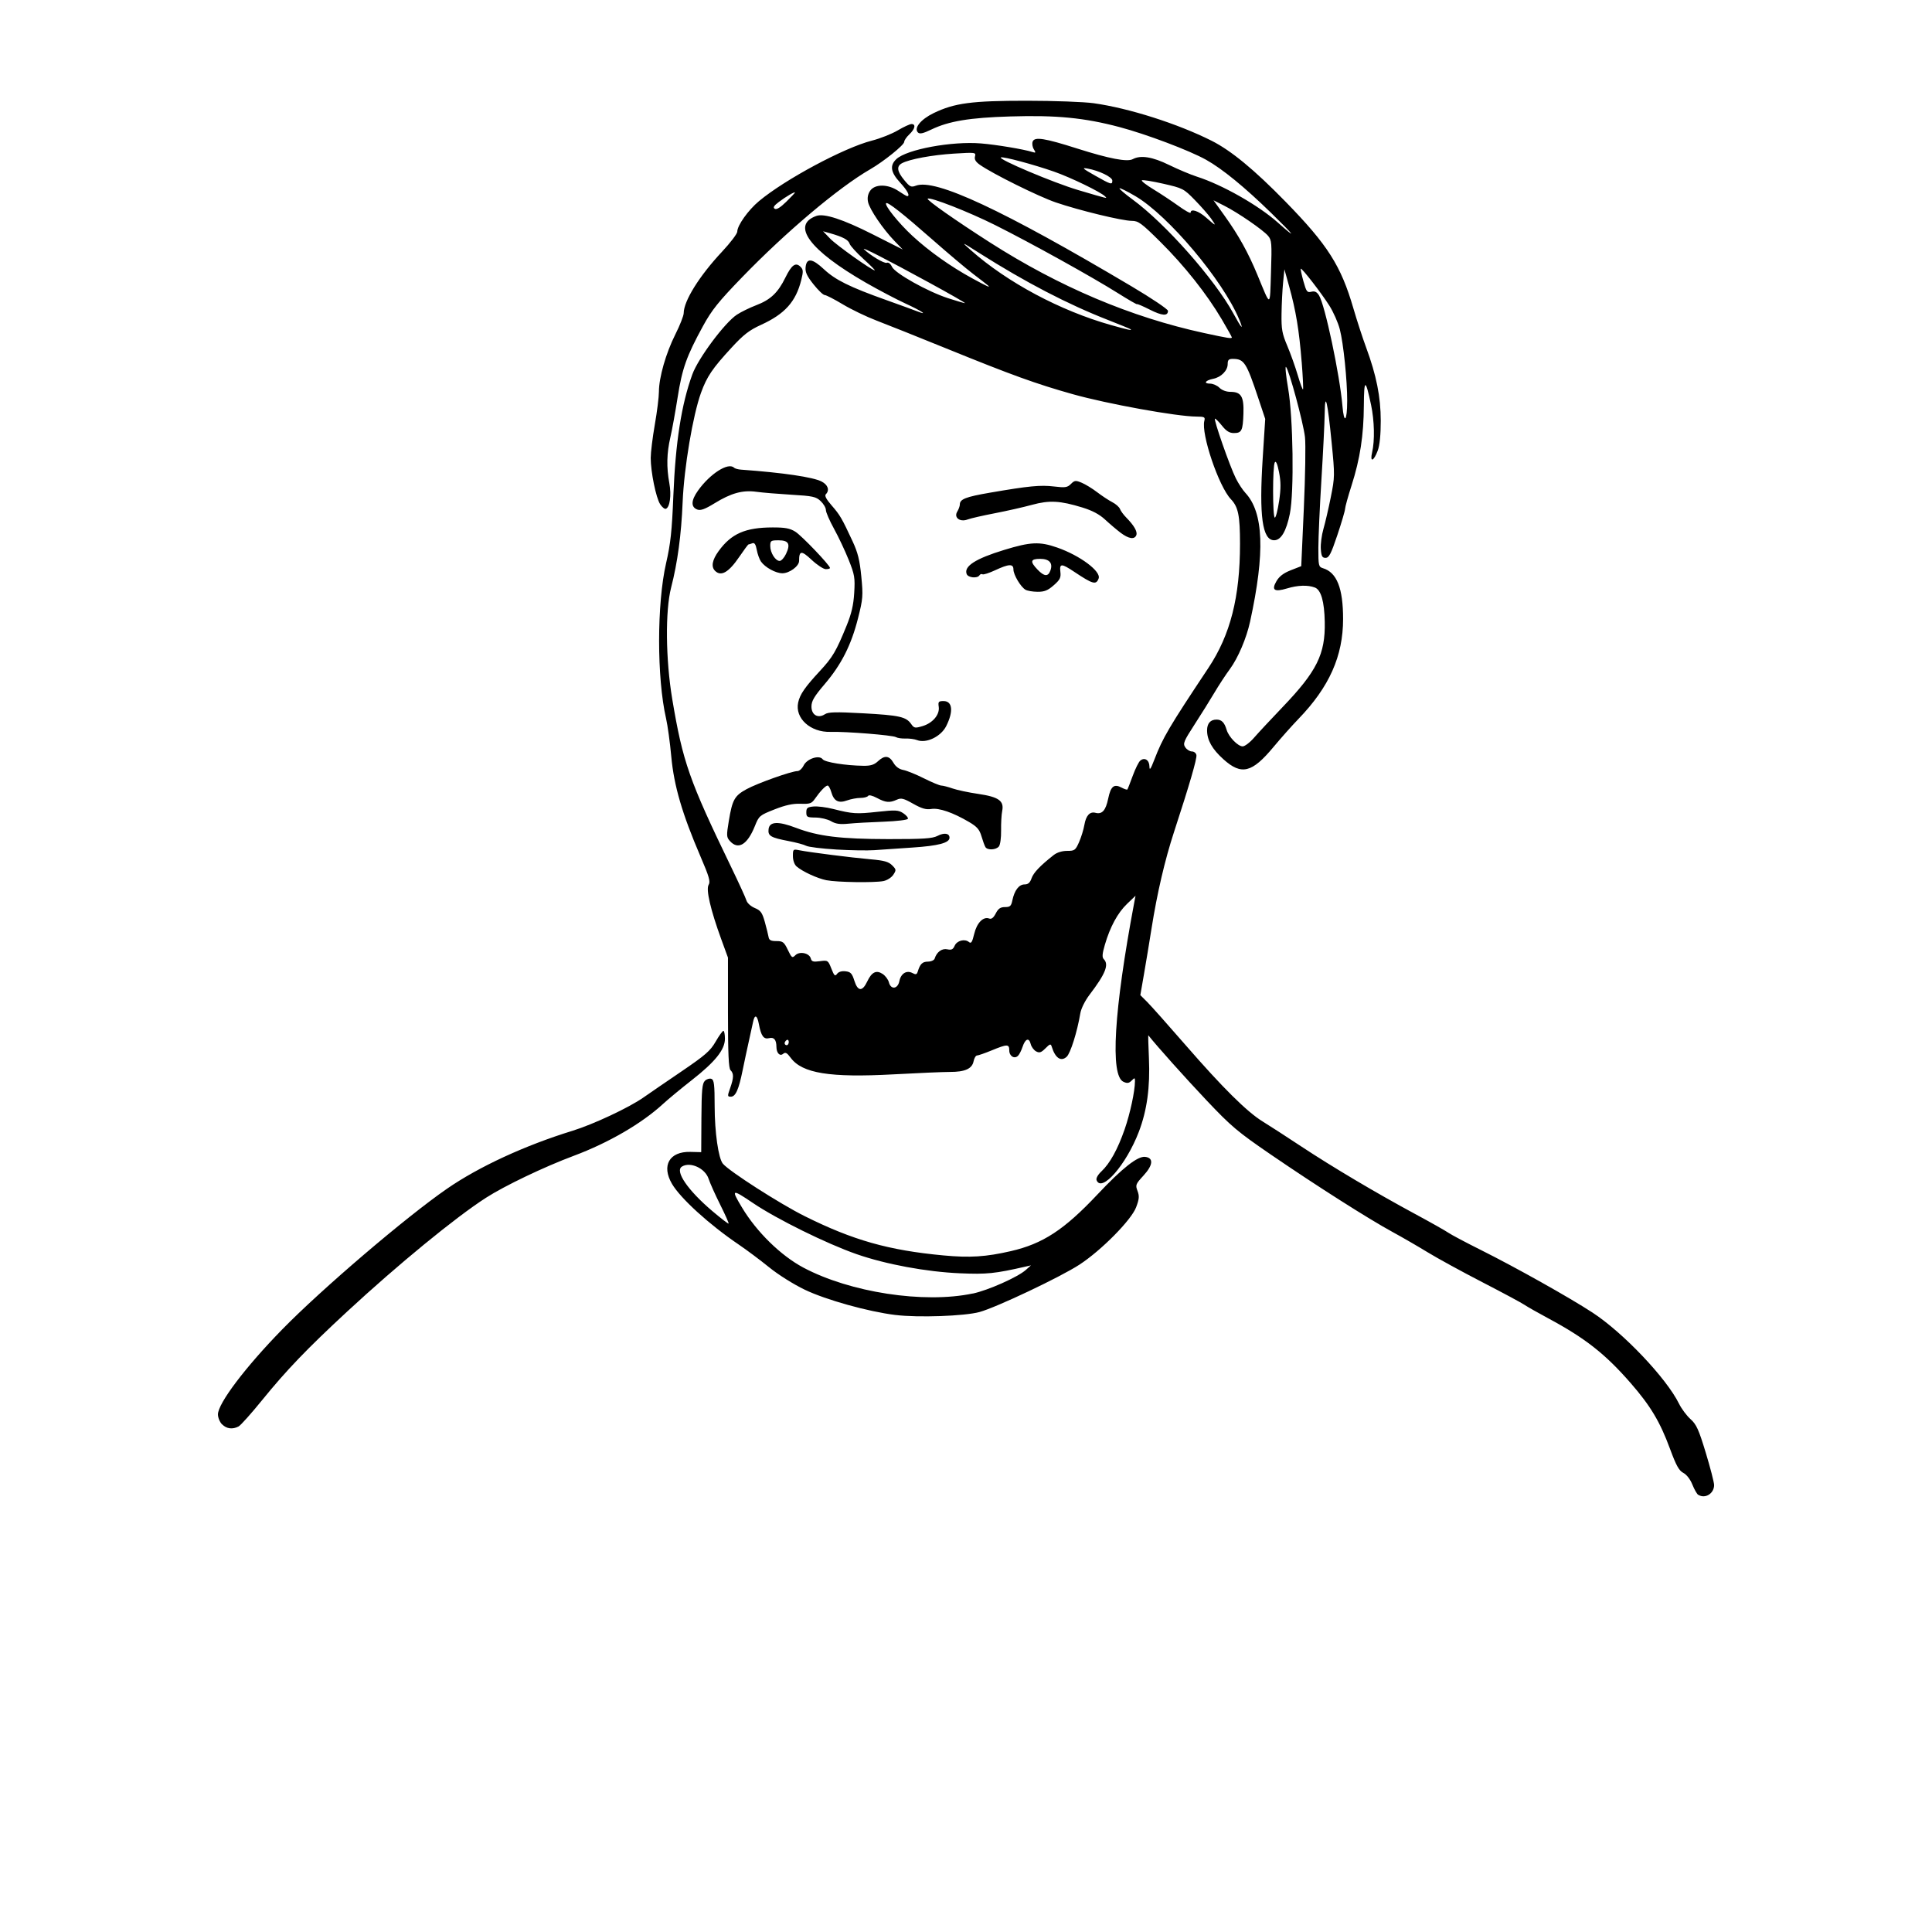 <?xml version="1.0" encoding="UTF-8" standalone="no"?> <svg xmlns="http://www.w3.org/2000/svg" xmlns:svg="http://www.w3.org/2000/svg" width="300" height="300" viewBox="0 0 79.375 79.375" version="1.1" id="svg1" xml:space="preserve"><defs id="defs1"></defs><g id="layer1"><path d="m 69.773,61.418 c -0.054,-0.034 -0.163,-0.226 -0.243,-0.425 -0.086,-0.216 -0.237,-0.41 -0.371,-0.48 -0.179,-0.092 -0.294,-0.301 -0.549,-0.992 -0.409,-1.109 -0.802,-1.765 -1.614,-2.697 -1.045,-1.199 -1.869,-1.847 -3.39,-2.663 -0.419,-0.225 -0.857,-0.474 -0.974,-0.553 -0.116,-0.08 -0.897,-0.499 -1.736,-0.932 -0.838,-0.433 -1.848,-0.985 -2.244,-1.228 -0.396,-0.242 -1.044,-0.617 -1.439,-0.832 -0.981,-0.534 -3.151,-1.914 -4.992,-3.175 -1.38,-0.945 -1.635,-1.16 -2.66,-2.244 -0.868,-0.918 -2.034,-2.22 -2.382,-2.662 -0.011,-0.013 6e-5,0.41 0.024,0.942 0.052,1.189 -0.078,2.142 -0.415,3.023 -0.517,1.354 -1.532,2.516 -1.736,1.986 -0.029,-0.076 0.051,-0.221 0.199,-0.36 0.349,-0.328 0.668,-0.906 0.954,-1.728 0.225,-0.648 0.422,-1.564 0.424,-1.973 5.9e-4,-0.154 -0.01,-0.156 -0.138,-0.028 -0.109,0.109 -0.18,0.119 -0.335,0.048 -0.552,-0.252 -0.392,-2.92 0.44,-7.347 l 0.056,-0.296 -0.347,0.332 c -0.386,0.37 -0.698,0.945 -0.913,1.683 -0.108,0.37 -0.119,0.515 -0.045,0.588 0.223,0.223 0.071,0.604 -0.582,1.461 -0.186,0.244 -0.347,0.567 -0.38,0.762 -0.129,0.769 -0.406,1.647 -0.562,1.789 -0.234,0.212 -0.469,0.054 -0.613,-0.413 -0.04,-0.131 -0.07,-0.123 -0.26,0.067 -0.175,0.175 -0.245,0.198 -0.383,0.124 -0.093,-0.05 -0.193,-0.186 -0.222,-0.303 -0.069,-0.276 -0.221,-0.222 -0.334,0.118 -0.049,0.148 -0.132,0.312 -0.185,0.365 -0.148,0.148 -0.361,0.018 -0.361,-0.22 0,-0.264 -0.08,-0.265 -0.72,-10e-4 -0.279,0.115 -0.551,0.209 -0.603,0.21 -0.052,2.2e-4 -0.117,0.107 -0.143,0.238 -0.061,0.307 -0.355,0.44 -0.972,0.438 -0.266,-5.2e-4 -1.308,0.044 -2.316,0.099 -2.616,0.142 -3.754,-0.041 -4.226,-0.68 -0.154,-0.208 -0.217,-0.241 -0.312,-0.162 -0.134,0.111 -0.272,-0.032 -0.274,-0.286 -0.003,-0.294 -0.099,-0.409 -0.299,-0.359 -0.226,0.057 -0.331,-0.088 -0.423,-0.581 -0.07,-0.373 -0.172,-0.409 -0.238,-0.083 -0.026,0.128 -0.104,0.48 -0.172,0.783 -0.068,0.303 -0.183,0.84 -0.255,1.194 -0.162,0.802 -0.291,1.092 -0.486,1.092 -0.142,0 -0.144,-0.024 -0.029,-0.349 0.151,-0.428 0.155,-0.601 0.017,-0.739 -0.079,-0.08 -0.106,-0.671 -0.106,-2.366 l -2.4e-4,-2.26 -0.278,-0.762 c -0.439,-1.206 -0.633,-2.042 -0.516,-2.229 0.081,-0.13 0.023,-0.333 -0.335,-1.165 -0.751,-1.748 -1.089,-2.903 -1.199,-4.1 -0.053,-0.581 -0.15,-1.286 -0.214,-1.565 -0.383,-1.664 -0.382,-4.73 0.002,-6.392 0.182,-0.79 0.238,-1.31 0.296,-2.752 0.089,-2.213 0.332,-3.766 0.78,-4.995 0.242,-0.665 1.332,-2.126 1.83,-2.454 0.172,-0.113 0.528,-0.287 0.792,-0.388 0.589,-0.224 0.897,-0.515 1.201,-1.136 0.257,-0.525 0.423,-0.643 0.623,-0.443 0.113,0.113 0.117,0.191 0.03,0.541 -0.223,0.894 -0.676,1.398 -1.657,1.845 -0.48,0.219 -0.714,0.4 -1.206,0.934 -0.791,0.858 -1.013,1.187 -1.256,1.855 -0.334,0.921 -0.697,3.077 -0.755,4.495 -0.056,1.349 -0.208,2.48 -0.473,3.508 -0.246,0.954 -0.225,2.961 0.046,4.582 0.433,2.584 0.698,3.34 2.418,6.895 0.315,0.652 0.599,1.272 0.63,1.377 0.032,0.109 0.181,0.244 0.343,0.311 0.242,0.101 0.305,0.189 0.412,0.57 0.069,0.248 0.138,0.527 0.154,0.62 0.022,0.132 0.094,0.169 0.323,0.169 0.263,0 0.313,0.038 0.468,0.359 0.159,0.332 0.183,0.349 0.31,0.222 0.174,-0.174 0.576,-0.09 0.634,0.133 0.034,0.129 0.099,0.149 0.374,0.112 0.326,-0.044 0.337,-0.036 0.471,0.304 0.116,0.296 0.152,0.329 0.235,0.216 0.061,-0.084 0.191,-0.123 0.347,-0.105 0.211,0.024 0.268,0.085 0.365,0.393 0.139,0.438 0.328,0.448 0.526,0.027 0.184,-0.389 0.373,-0.482 0.632,-0.312 0.113,0.074 0.23,0.23 0.259,0.345 0.078,0.311 0.363,0.281 0.429,-0.046 0.063,-0.317 0.299,-0.463 0.538,-0.335 0.139,0.074 0.179,0.063 0.218,-0.06 0.099,-0.318 0.189,-0.406 0.42,-0.409 0.133,-0.002 0.255,-0.058 0.276,-0.127 0.083,-0.269 0.3,-0.427 0.519,-0.379 0.17,0.037 0.235,0.006 0.301,-0.145 0.094,-0.215 0.414,-0.298 0.588,-0.154 0.09,0.075 0.134,0.008 0.216,-0.336 0.109,-0.454 0.373,-0.722 0.617,-0.629 0.091,0.035 0.176,-0.031 0.268,-0.21 0.104,-0.2 0.192,-0.261 0.38,-0.261 0.208,0 0.254,-0.041 0.302,-0.275 0.086,-0.412 0.272,-0.656 0.5,-0.656 0.147,0 0.225,-0.068 0.289,-0.252 0.081,-0.231 0.35,-0.514 0.911,-0.956 0.133,-0.105 0.344,-0.17 0.549,-0.17 0.31,0 0.344,-0.025 0.492,-0.36 0.087,-0.198 0.185,-0.514 0.217,-0.703 0.066,-0.388 0.224,-0.562 0.456,-0.501 0.273,0.071 0.421,-0.093 0.522,-0.578 0.107,-0.516 0.239,-0.625 0.555,-0.456 0.113,0.061 0.219,0.094 0.234,0.075 0.016,-0.019 0.115,-0.272 0.221,-0.562 0.106,-0.29 0.245,-0.57 0.309,-0.623 0.178,-0.148 0.372,-0.026 0.377,0.237 0.003,0.183 0.048,0.121 0.202,-0.278 0.349,-0.906 0.594,-1.322 2.22,-3.767 0.903,-1.358 1.299,-2.912 1.299,-5.1 0,-1.162 -0.072,-1.516 -0.374,-1.832 -0.499,-0.523 -1.231,-2.685 -1.091,-3.221 0.04,-0.154 0.005,-0.172 -0.325,-0.174 -0.81,-0.004 -3.657,-0.519 -5.088,-0.922 -1.497,-0.421 -2.491,-0.78 -5.187,-1.876 -1.164,-0.473 -2.456,-0.99 -2.87,-1.147 -0.414,-0.158 -1.038,-0.458 -1.387,-0.668 -0.348,-0.209 -0.682,-0.381 -0.742,-0.381 -0.06,0 -0.267,-0.198 -0.459,-0.44 -0.268,-0.336 -0.344,-0.5 -0.325,-0.698 0.039,-0.398 0.269,-0.374 0.754,0.079 0.471,0.44 1.05,0.727 2.564,1.267 0.564,0.202 1.131,0.407 1.259,0.458 0.5,0.196 0.196,-0.008 -0.474,-0.317 -0.389,-0.18 -1.122,-0.566 -1.63,-0.858 -2.313,-1.331 -3.08,-2.366 -2.03,-2.741 0.318,-0.114 1.096,0.14 2.313,0.756 L 37.09,10.252 36.746,9.896 C 36.276,9.41 35.731,8.607 35.664,8.303 c -0.037,-0.167 -0.01,-0.321 0.081,-0.459 0.191,-0.291 0.736,-0.289 1.167,0.003 0.171,0.116 0.333,0.212 0.358,0.212 0.132,0 0.011,-0.232 -0.292,-0.56 -0.387,-0.42 -0.431,-0.702 -0.151,-0.963 0.429,-0.4 2.279,-0.742 3.479,-0.643 0.627,0.051 1.757,0.24 2.109,0.352 0.142,0.045 0.149,0.031 0.058,-0.114 -0.057,-0.091 -0.078,-0.233 -0.046,-0.315 0.079,-0.205 0.49,-0.14 1.832,0.287 1.307,0.416 2.051,0.559 2.279,0.436 0.325,-0.174 0.809,-0.097 1.496,0.24 0.368,0.18 0.879,0.395 1.135,0.477 1.044,0.334 2.526,1.174 3.323,1.882 0.833,0.741 0.712,0.567 -0.275,-0.396 C 51.14,7.691 50.213,6.933 49.551,6.564 48.866,6.181 47.102,5.515 45.991,5.22 c -1.436,-0.381 -2.588,-0.494 -4.483,-0.436 -1.67,0.05 -2.527,0.192 -3.246,0.538 -0.341,0.164 -0.476,0.193 -0.549,0.12 -0.177,-0.177 0.116,-0.539 0.644,-0.795 0.855,-0.414 1.565,-0.509 3.828,-0.508 1.122,1.9e-4 2.354,0.046 2.752,0.102 1.448,0.204 3.441,0.839 4.836,1.539 0.804,0.404 1.757,1.189 3.049,2.513 1.727,1.77 2.271,2.625 2.779,4.369 0.146,0.501 0.381,1.223 0.522,1.604 0.426,1.154 0.603,2.036 0.604,3.022 8.4e-4,0.575 -0.043,1.007 -0.123,1.223 -0.167,0.45 -0.331,0.502 -0.231,0.073 0.112,-0.482 0.094,-1.298 -0.043,-1.946 -0.23,-1.09 -0.29,-1.087 -0.297,0.016 -0.007,1.232 -0.155,2.197 -0.504,3.288 -0.145,0.451 -0.265,0.887 -0.268,0.968 -0.003,0.081 -0.146,0.566 -0.318,1.078 -0.259,0.771 -0.342,0.931 -0.482,0.931 -0.139,0 -0.174,-0.065 -0.196,-0.363 -0.014,-0.2 0.034,-0.569 0.106,-0.82 0.073,-0.251 0.21,-0.84 0.304,-1.31 0.166,-0.826 0.167,-0.897 0.036,-2.228 -0.168,-1.718 -0.275,-2.165 -0.287,-1.206 -0.005,0.373 -0.065,1.592 -0.134,2.709 -0.069,1.118 -0.125,2.382 -0.126,2.809 -8.4e-4,0.733 0.01,0.781 0.19,0.835 0.569,0.172 0.826,0.821 0.826,2.085 0,1.525 -0.569,2.798 -1.834,4.107 -0.262,0.271 -0.723,0.79 -1.025,1.152 -0.884,1.064 -1.317,1.171 -2.055,0.507 -0.466,-0.419 -0.674,-0.787 -0.674,-1.189 0,-0.287 0.137,-0.443 0.388,-0.443 0.21,0 0.326,0.118 0.416,0.423 0.085,0.288 0.463,0.677 0.658,0.677 0.088,0 0.3,-0.161 0.471,-0.359 0.171,-0.197 0.695,-0.759 1.164,-1.249 1.416,-1.478 1.764,-2.181 1.738,-3.505 -0.016,-0.84 -0.154,-1.317 -0.406,-1.413 -0.291,-0.11 -0.698,-0.097 -1.146,0.038 -0.521,0.157 -0.647,0.07 -0.433,-0.298 0.116,-0.2 0.291,-0.333 0.592,-0.451 l 0.427,-0.167 0.107,-2.392 c 0.059,-1.315 0.08,-2.626 0.046,-2.914 -0.068,-0.588 -0.654,-2.754 -0.778,-2.878 -0.044,-0.044 -0.006,0.349 0.085,0.874 0.208,1.2 0.252,4.271 0.072,5.157 -0.146,0.72 -0.364,1.089 -0.645,1.089 -0.485,0 -0.623,-0.988 -0.47,-3.376 l 0.103,-1.609 -0.277,-0.83 c -0.499,-1.498 -0.589,-1.636 -1.06,-1.636 -0.162,0 -0.205,0.044 -0.205,0.212 0,0.268 -0.269,0.541 -0.597,0.606 -0.325,0.065 -0.41,0.198 -0.128,0.198 0.119,0 0.293,0.076 0.386,0.169 0.102,0.102 0.282,0.169 0.453,0.169 0.44,0 0.556,0.194 0.533,0.891 -0.024,0.706 -0.071,0.802 -0.394,0.802 -0.179,0 -0.309,-0.08 -0.482,-0.296 -0.13,-0.163 -0.262,-0.296 -0.293,-0.296 -0.075,0 0.612,1.967 0.858,2.455 0.105,0.21 0.28,0.476 0.389,0.593 0.754,0.807 0.815,2.45 0.195,5.292 -0.149,0.682 -0.494,1.492 -0.829,1.947 -0.172,0.233 -0.459,0.671 -0.638,0.974 -0.179,0.303 -0.547,0.892 -0.818,1.31 -0.443,0.685 -0.48,0.777 -0.378,0.931 0.063,0.094 0.185,0.171 0.272,0.171 0.087,8e-5 0.17,0.066 0.186,0.147 0.028,0.146 -0.282,1.211 -0.918,3.155 -0.38,1.162 -0.695,2.513 -0.927,3.979 -0.088,0.559 -0.228,1.402 -0.31,1.873 l -0.149,0.857 0.286,0.286 c 0.157,0.157 0.866,0.953 1.574,1.768 1.52,1.749 2.528,2.748 3.17,3.14 0.256,0.157 0.962,0.613 1.568,1.014 1.291,0.853 3.09,1.921 4.697,2.787 0.629,0.339 1.238,0.683 1.355,0.764 0.116,0.081 0.726,0.405 1.355,0.719 1.428,0.714 3.625,1.946 4.571,2.564 1.261,0.823 3.037,2.693 3.555,3.743 0.103,0.21 0.316,0.495 0.473,0.635 0.242,0.216 0.336,0.424 0.627,1.382 0.188,0.62 0.342,1.218 0.342,1.327 0,0.349 -0.37,0.577 -0.648,0.4 z M 32.406,42.809 c 0,-0.073 -0.038,-0.108 -0.085,-0.08 -0.047,0.029 -0.085,0.088 -0.085,0.132 0,0.044 0.038,0.08 0.085,0.08 0.047,0 0.085,-0.059 0.085,-0.132 z m 20.145,-22.219 c 0.076,-0.52 0.075,-0.795 -0.003,-1.192 -0.067,-0.338 -0.126,-0.477 -0.173,-0.403 -0.095,0.15 -0.094,2.271 10e-4,2.271 0.041,0 0.119,-0.304 0.174,-0.676 z m 2.798,-4.107 c 0.002,-0.858 -0.154,-2.376 -0.304,-2.955 -0.071,-0.275 -0.265,-0.713 -0.431,-0.974 -0.335,-0.526 -1.132,-1.555 -1.173,-1.514 -0.014,0.014 0.034,0.244 0.108,0.51 0.121,0.435 0.154,0.479 0.326,0.436 0.14,-0.035 0.225,0.005 0.316,0.15 0.244,0.387 0.853,3.262 0.962,4.542 0.065,0.766 0.193,0.637 0.195,-0.196 z m -1.871,-1.612 c -0.103,-1.299 -0.237,-2.108 -0.509,-3.087 l -0.2,-0.72 -0.054,0.55 c -0.03,0.303 -0.059,0.88 -0.064,1.282 -0.009,0.631 0.024,0.812 0.236,1.312 0.135,0.319 0.328,0.86 0.429,1.202 0.101,0.342 0.199,0.607 0.217,0.589 0.018,-0.018 -0.006,-0.527 -0.054,-1.13 z m -2.869,-1.01 c 0,-0.022 -0.187,-0.357 -0.416,-0.745 -0.617,-1.044 -1.53,-2.196 -2.516,-3.174 -0.781,-0.775 -0.908,-0.868 -1.177,-0.868 -0.393,0 -2.161,-0.429 -3.119,-0.756 -0.715,-0.244 -2.615,-1.186 -3.129,-1.551 -0.17,-0.121 -0.227,-0.22 -0.195,-0.341 0.043,-0.166 0.019,-0.169 -0.861,-0.115 -0.896,0.056 -1.825,0.227 -2.14,0.396 -0.231,0.124 -0.202,0.333 0.095,0.693 0.229,0.278 0.281,0.303 0.477,0.229 0.793,-0.302 3.557,0.988 8.854,4.131 0.827,0.49 1.503,0.945 1.503,1.01 0,0.225 -0.238,0.209 -0.753,-0.052 -0.284,-0.143 -0.517,-0.243 -0.517,-0.22 0,0.022 -0.352,-0.181 -0.783,-0.452 -1.067,-0.671 -3.572,-2.06 -5.044,-2.797 -1.097,-0.549 -2.689,-1.171 -2.775,-1.085 -0.052,0.052 1.131,0.883 2.549,1.791 2.857,1.829 5.803,3.076 8.805,3.727 0.997,0.216 1.143,0.239 1.143,0.177 z m -4.156,-0.332 c -0.019,-0.018 -0.435,-0.189 -0.924,-0.38 -1.662,-0.649 -3.39,-1.547 -5.292,-2.751 -0.757,-0.479 -0.759,-0.48 -0.352,-0.12 1.499,1.326 3.673,2.488 5.76,3.077 0.692,0.195 0.874,0.234 0.808,0.174 z m 4.453,-0.418 C 50.236,11.508 47.999,8.853 46.649,8.06 46.309,7.86 46.015,7.715 45.994,7.736 c -0.021,0.021 0.218,0.226 0.532,0.456 1.359,0.995 3.381,3.282 4.149,4.692 0.341,0.626 0.438,0.721 0.232,0.228 z m -12.743,-1.505 c -1.765,-0.963 -2.793,-1.489 -2.667,-1.366 0.263,0.257 0.833,0.596 0.935,0.557 0.072,-0.028 0.157,0.037 0.215,0.164 0.121,0.266 1.462,1.017 2.303,1.29 0.336,0.109 0.649,0.201 0.696,0.204 0.047,0.003 -0.62,-0.379 -1.482,-0.849 z M 52.099,9.69 C 51.887,9.442 50.855,8.733 50.296,8.451 l -0.44,-0.222 0.451,0.629 c 0.581,0.81 0.973,1.516 1.356,2.442 0.555,1.342 0.508,1.352 0.555,-0.109 0.039,-1.205 0.029,-1.328 -0.12,-1.502 z M 40.572,11.713 c -0.044,-0.039 -0.309,-0.244 -0.588,-0.456 -0.279,-0.212 -1.034,-0.848 -1.677,-1.414 -1.214,-1.068 -1.837,-1.558 -1.9,-1.495 -0.08,0.08 0.511,0.816 1.072,1.336 0.686,0.635 1.576,1.267 2.47,1.754 0.629,0.343 0.775,0.407 0.624,0.274 z m -5.099,-1.075 c -0.285,-0.258 -0.54,-0.539 -0.568,-0.626 -0.051,-0.16 -0.274,-0.279 -0.8,-0.429 l -0.29,-0.082 0.29,0.302 c 0.264,0.274 1.712,1.304 1.834,1.304 0.028,0 -0.182,-0.211 -0.466,-0.468 z M 49.749,8.969 C 49.642,8.818 49.344,8.479 49.087,8.216 48.632,7.75 48.598,7.732 47.791,7.548 c -0.456,-0.104 -0.851,-0.167 -0.879,-0.139 -0.028,0.028 0.187,0.195 0.478,0.371 0.29,0.176 0.752,0.483 1.027,0.68 0.274,0.198 0.499,0.322 0.499,0.275 0,-0.178 0.324,-0.072 0.642,0.208 0.413,0.365 0.433,0.367 0.191,0.025 z M 45.398,8.065 C 45.208,7.881 43.989,7.291 43.301,7.05 42.469,6.76 41.232,6.428 41.123,6.467 c -0.165,0.059 2.17,1.045 3.178,1.343 1.262,0.372 1.202,0.358 1.096,0.255 z m 0.301,-0.646 c 0,-0.145 -0.544,-0.409 -1.016,-0.493 -0.253,-0.045 -0.209,-0.004 0.296,0.282 0.671,0.38 0.72,0.394 0.72,0.211 z M 9.123,58.52 c -0.093,-0.093 -0.169,-0.278 -0.169,-0.41 0,-0.451 1.13,-1.946 2.637,-3.488 1.628,-1.666 5.085,-4.617 6.773,-5.783 1.313,-0.907 3.199,-1.778 5.155,-2.381 0.856,-0.264 2.319,-0.95 2.916,-1.368 0.234,-0.164 0.94,-0.648 1.569,-1.075 0.975,-0.663 1.18,-0.842 1.397,-1.219 0.14,-0.243 0.283,-0.443 0.318,-0.445 0.035,-0.002 0.064,0.144 0.064,0.324 0,0.452 -0.396,0.946 -1.373,1.711 -0.432,0.338 -0.957,0.773 -1.167,0.966 -0.877,0.807 -2.24,1.599 -3.669,2.133 -1.218,0.455 -2.845,1.233 -3.613,1.728 -1.256,0.809 -3.614,2.743 -5.697,4.671 -1.653,1.53 -2.495,2.408 -3.496,3.641 -0.444,0.547 -0.878,1.033 -0.965,1.079 -0.246,0.131 -0.492,0.101 -0.677,-0.085 z m 27.668,-4.494 c -1.127,-0.139 -2.856,-0.621 -3.729,-1.04 -0.46,-0.221 -1.091,-0.617 -1.463,-0.92 -0.36,-0.292 -0.924,-0.714 -1.253,-0.937 -1.205,-0.817 -2.387,-1.892 -2.737,-2.489 -0.442,-0.754 -0.108,-1.336 0.753,-1.315 l 0.447,0.011 0.008,-1.398 c 0.007,-1.152 0.032,-1.422 0.142,-1.532 0.073,-0.073 0.194,-0.11 0.267,-0.082 0.112,0.043 0.134,0.227 0.135,1.133 10e-4,1.062 0.155,2.133 0.337,2.352 0.258,0.311 2.347,1.651 3.364,2.157 1.985,0.989 3.445,1.402 5.696,1.612 1.088,0.102 1.745,0.06 2.771,-0.176 1.315,-0.302 2.192,-0.876 3.559,-2.328 1.02,-1.084 1.651,-1.581 1.96,-1.545 0.354,0.041 0.327,0.338 -0.07,0.77 -0.321,0.348 -0.336,0.387 -0.244,0.63 0.08,0.213 0.07,0.332 -0.057,0.67 -0.198,0.525 -1.428,1.771 -2.33,2.359 -0.78,0.509 -3.414,1.757 -4.106,1.946 -0.617,0.168 -2.522,0.235 -3.447,0.121 z m 3.171,-0.88 c 0.63,-0.133 1.852,-0.676 2.182,-0.97 l 0.212,-0.189 -0.212,0.048 c -1.269,0.291 -1.605,0.325 -2.708,0.277 -1.377,-0.059 -3.044,-0.368 -4.246,-0.787 -1.222,-0.426 -3.274,-1.437 -4.252,-2.098 -0.881,-0.595 -0.913,-0.581 -0.452,0.186 0.601,1.001 1.591,1.97 2.515,2.463 1.922,1.024 4.958,1.49 6.962,1.067 z m -10.374,-3.655 c -0.206,-0.412 -0.42,-0.889 -0.475,-1.059 -0.141,-0.436 -0.758,-0.718 -1.099,-0.502 -0.294,0.186 0.244,0.972 1.25,1.825 0.353,0.299 0.654,0.531 0.67,0.515 0.016,-0.016 -0.14,-0.366 -0.346,-0.778 z m 4.372,-13.326 c -0.38,-0.075 -0.996,-0.36 -1.236,-0.57 -0.087,-0.077 -0.148,-0.25 -0.148,-0.423 0,-0.285 0.007,-0.291 0.275,-0.238 0.419,0.084 2.136,0.301 2.919,0.37 0.551,0.048 0.735,0.099 0.881,0.245 0.173,0.173 0.176,0.197 0.05,0.39 -0.075,0.114 -0.255,0.229 -0.405,0.259 -0.369,0.074 -1.905,0.051 -2.337,-0.034 z m 0.39,-1.264 c -0.585,-0.035 -1.137,-0.103 -1.228,-0.152 -0.091,-0.049 -0.413,-0.136 -0.715,-0.193 -0.744,-0.142 -0.863,-0.212 -0.831,-0.489 0.037,-0.319 0.393,-0.336 1.133,-0.054 0.914,0.348 1.823,0.458 3.787,0.461 1.438,0.001 1.808,-0.023 2.018,-0.131 0.278,-0.144 0.496,-0.111 0.496,0.074 0,0.212 -0.455,0.333 -1.524,0.404 -0.582,0.039 -1.287,0.087 -1.566,0.107 -0.279,0.02 -0.986,0.008 -1.571,-0.026 z m 6.135,-0.1 c -0.033,-0.053 -0.106,-0.253 -0.162,-0.444 -0.083,-0.28 -0.182,-0.394 -0.515,-0.589 -0.659,-0.387 -1.229,-0.583 -1.546,-0.532 -0.216,0.035 -0.393,-0.016 -0.746,-0.215 -0.396,-0.224 -0.493,-0.247 -0.673,-0.165 -0.295,0.134 -0.455,0.12 -0.814,-0.072 -0.187,-0.1 -0.333,-0.134 -0.364,-0.085 -0.028,0.045 -0.17,0.083 -0.315,0.083 -0.145,0 -0.392,0.046 -0.549,0.103 -0.354,0.128 -0.542,0.028 -0.649,-0.345 -0.042,-0.146 -0.109,-0.266 -0.149,-0.266 -0.084,0 -0.304,0.229 -0.522,0.543 -0.135,0.195 -0.205,0.219 -0.593,0.205 -0.315,-0.011 -0.619,0.055 -1.07,0.233 -0.611,0.241 -0.636,0.262 -0.805,0.684 -0.307,0.765 -0.683,0.992 -1.023,0.617 -0.144,-0.159 -0.148,-0.222 -0.048,-0.826 0.145,-0.876 0.235,-1.037 0.729,-1.307 0.448,-0.245 1.849,-0.743 2.09,-0.743 0.079,0 0.193,-0.103 0.254,-0.228 0.136,-0.281 0.644,-0.448 0.784,-0.258 0.09,0.122 0.932,0.257 1.67,0.268 0.299,0.004 0.445,-0.041 0.598,-0.184 0.273,-0.257 0.467,-0.239 0.638,0.058 0.093,0.162 0.234,0.265 0.406,0.298 0.145,0.027 0.526,0.182 0.848,0.344 0.322,0.162 0.643,0.295 0.712,0.296 0.07,8.2e-4 0.279,0.055 0.466,0.12 0.186,0.065 0.658,0.165 1.049,0.222 0.845,0.124 1.073,0.286 0.988,0.703 -0.03,0.147 -0.05,0.507 -0.045,0.802 0.005,0.303 -0.035,0.587 -0.091,0.656 -0.121,0.145 -0.469,0.161 -0.553,0.025 z m -6.342,-1.063 c -0.14,-0.081 -0.425,-0.148 -0.635,-0.15 -0.349,-0.003 -0.381,-0.021 -0.381,-0.214 0,-0.18 0.044,-0.216 0.296,-0.24 0.163,-0.015 0.525,0.03 0.804,0.101 0.8,0.203 0.957,0.213 1.833,0.117 0.732,-0.08 0.849,-0.073 1.046,0.056 0.122,0.08 0.21,0.184 0.194,0.231 -0.016,0.047 -0.458,0.1 -1,0.12 -0.534,0.019 -1.181,0.055 -1.437,0.081 -0.351,0.035 -0.528,0.01 -0.72,-0.101 z m 3.534,-3.332 c -0.105,-0.041 -0.318,-0.07 -0.474,-0.064 -0.155,0.006 -0.332,-0.02 -0.392,-0.057 -0.13,-0.08 -2.054,-0.235 -2.691,-0.216 -0.825,0.024 -1.468,-0.56 -1.328,-1.207 0.072,-0.334 0.276,-0.629 0.898,-1.3 0.519,-0.56 0.663,-0.804 1.089,-1.85 0.205,-0.504 0.286,-0.852 0.316,-1.359 0.037,-0.62 0.016,-0.742 -0.229,-1.355 -0.148,-0.37 -0.419,-0.945 -0.602,-1.276 -0.183,-0.332 -0.333,-0.677 -0.333,-0.768 0,-0.091 -0.097,-0.256 -0.216,-0.368 -0.192,-0.181 -0.322,-0.209 -1.206,-0.261 -0.545,-0.033 -1.19,-0.086 -1.433,-0.12 -0.563,-0.078 -1.037,0.052 -1.721,0.473 -0.393,0.242 -0.57,0.306 -0.705,0.257 -0.272,-0.1 -0.262,-0.375 0.029,-0.782 0.496,-0.695 1.245,-1.17 1.478,-0.938 0.035,0.035 0.165,0.071 0.289,0.08 1.725,0.125 2.96,0.307 3.309,0.488 0.262,0.135 0.337,0.36 0.174,0.522 -0.06,0.06 0.016,0.205 0.239,0.461 0.343,0.394 0.417,0.521 0.86,1.473 0.216,0.464 0.293,0.774 0.358,1.445 0.077,0.793 0.068,0.916 -0.135,1.717 -0.278,1.101 -0.684,1.902 -1.369,2.705 -0.436,0.511 -0.544,0.695 -0.544,0.924 0,0.346 0.27,0.499 0.554,0.313 0.14,-0.092 0.443,-0.099 1.567,-0.038 1.492,0.082 1.767,0.143 1.974,0.438 0.122,0.175 0.158,0.181 0.47,0.088 0.42,-0.126 0.711,-0.474 0.664,-0.794 -0.03,-0.207 -0.008,-0.234 0.199,-0.234 0.368,0 0.412,0.425 0.107,1.03 -0.217,0.431 -0.821,0.72 -1.196,0.573 z m 4.452,-6.179 c -0.197,-0.115 -0.493,-0.615 -0.493,-0.832 0,-0.239 -0.185,-0.231 -0.749,0.032 -0.249,0.116 -0.484,0.191 -0.523,0.167 -0.039,-0.024 -0.095,-0.005 -0.124,0.042 -0.085,0.138 -0.467,0.1 -0.525,-0.052 -0.123,-0.319 0.36,-0.63 1.54,-0.991 1.087,-0.333 1.456,-0.349 2.175,-0.099 0.942,0.328 1.818,0.982 1.706,1.274 -0.104,0.272 -0.234,0.236 -1.005,-0.278 -0.522,-0.349 -0.608,-0.348 -0.566,0.006 0.028,0.237 -0.015,0.323 -0.274,0.55 -0.243,0.213 -0.381,0.269 -0.664,0.267 -0.196,-0.001 -0.421,-0.04 -0.498,-0.085 z m 1.023,-0.78 c 0.117,-0.31 -0.036,-0.487 -0.419,-0.487 -0.399,0 -0.425,0.109 -0.108,0.44 0.275,0.287 0.431,0.301 0.527,0.047 z m -13.776,0.004 c -0.167,-0.167 -0.117,-0.445 0.147,-0.808 0.521,-0.719 1.098,-0.972 2.221,-0.974 0.512,-8.3e-4 0.709,0.036 0.931,0.175 0.26,0.162 1.425,1.381 1.425,1.491 0,0.027 -0.078,0.048 -0.173,0.048 -0.095,0 -0.357,-0.172 -0.583,-0.383 -0.42,-0.393 -0.514,-0.385 -0.514,0.045 0,0.215 -0.395,0.507 -0.687,0.507 -0.272,0 -0.709,-0.239 -0.879,-0.481 -0.062,-0.089 -0.141,-0.305 -0.173,-0.48 -0.043,-0.231 -0.094,-0.305 -0.183,-0.271 -0.068,0.026 -0.138,0.047 -0.156,0.047 -0.018,0 -0.187,0.228 -0.376,0.506 -0.438,0.645 -0.752,0.826 -1,0.578 z m 2.917,-0.695 c 0.193,-0.406 0.11,-0.558 -0.307,-0.558 -0.317,0 -0.341,0.017 -0.341,0.235 0,0.277 0.212,0.612 0.387,0.612 0.068,0 0.186,-0.13 0.261,-0.289 z m 13.745,-0.869 c -0.163,-0.124 -0.449,-0.366 -0.635,-0.539 -0.232,-0.216 -0.524,-0.371 -0.929,-0.496 -0.926,-0.284 -1.36,-0.307 -2.081,-0.11 -0.347,0.095 -1.033,0.25 -1.525,0.345 -0.492,0.095 -0.993,0.209 -1.113,0.255 -0.317,0.12 -0.577,-0.077 -0.427,-0.323 0.058,-0.095 0.106,-0.226 0.106,-0.291 0,-0.221 0.236,-0.314 1.24,-0.487 1.602,-0.276 2.071,-0.321 2.631,-0.254 0.46,0.055 0.547,0.042 0.692,-0.103 0.15,-0.15 0.193,-0.155 0.442,-0.052 0.151,0.063 0.437,0.237 0.634,0.388 0.198,0.151 0.478,0.336 0.624,0.411 0.146,0.075 0.288,0.202 0.317,0.281 0.029,0.079 0.146,0.239 0.261,0.355 0.319,0.324 0.464,0.578 0.41,0.719 -0.073,0.19 -0.314,0.153 -0.647,-0.099 z m -18.916,-1.172 c -0.17,-0.26 -0.388,-1.327 -0.388,-1.901 0,-0.223 0.076,-0.839 0.168,-1.368 0.093,-0.529 0.169,-1.138 0.169,-1.351 10e-4,-0.586 0.287,-1.584 0.672,-2.351 0.19,-0.377 0.345,-0.772 0.346,-0.878 0.002,-0.501 0.641,-1.527 1.572,-2.522 0.346,-0.37 0.629,-0.742 0.629,-0.827 0,-0.254 0.45,-0.886 0.896,-1.257 1.067,-0.89 3.494,-2.191 4.633,-2.482 0.34,-0.087 0.818,-0.276 1.062,-0.42 0.244,-0.144 0.499,-0.262 0.567,-0.262 0.189,0 0.147,0.202 -0.088,0.423 -0.116,0.109 -0.212,0.249 -0.212,0.311 0,0.127 -0.845,0.807 -1.402,1.128 -1.29,0.744 -3.451,2.566 -5.255,4.43 -0.977,1.009 -1.247,1.346 -1.611,2.011 -0.674,1.233 -0.854,1.739 -1.04,2.926 -0.094,0.599 -0.228,1.338 -0.298,1.64 -0.151,0.651 -0.164,1.231 -0.043,1.885 0.091,0.491 0.021,0.999 -0.144,1.054 -0.05,0.017 -0.155,-0.069 -0.234,-0.189 z M 32.66,7.911 c 0,-0.05 -0.375,0.169 -0.661,0.386 -0.206,0.156 -0.25,0.23 -0.169,0.28 0.073,0.045 0.232,-0.051 0.47,-0.285 0.198,-0.194 0.36,-0.366 0.36,-0.381 z" style="fill:#000000" id="path1-0"></path></g></svg> 